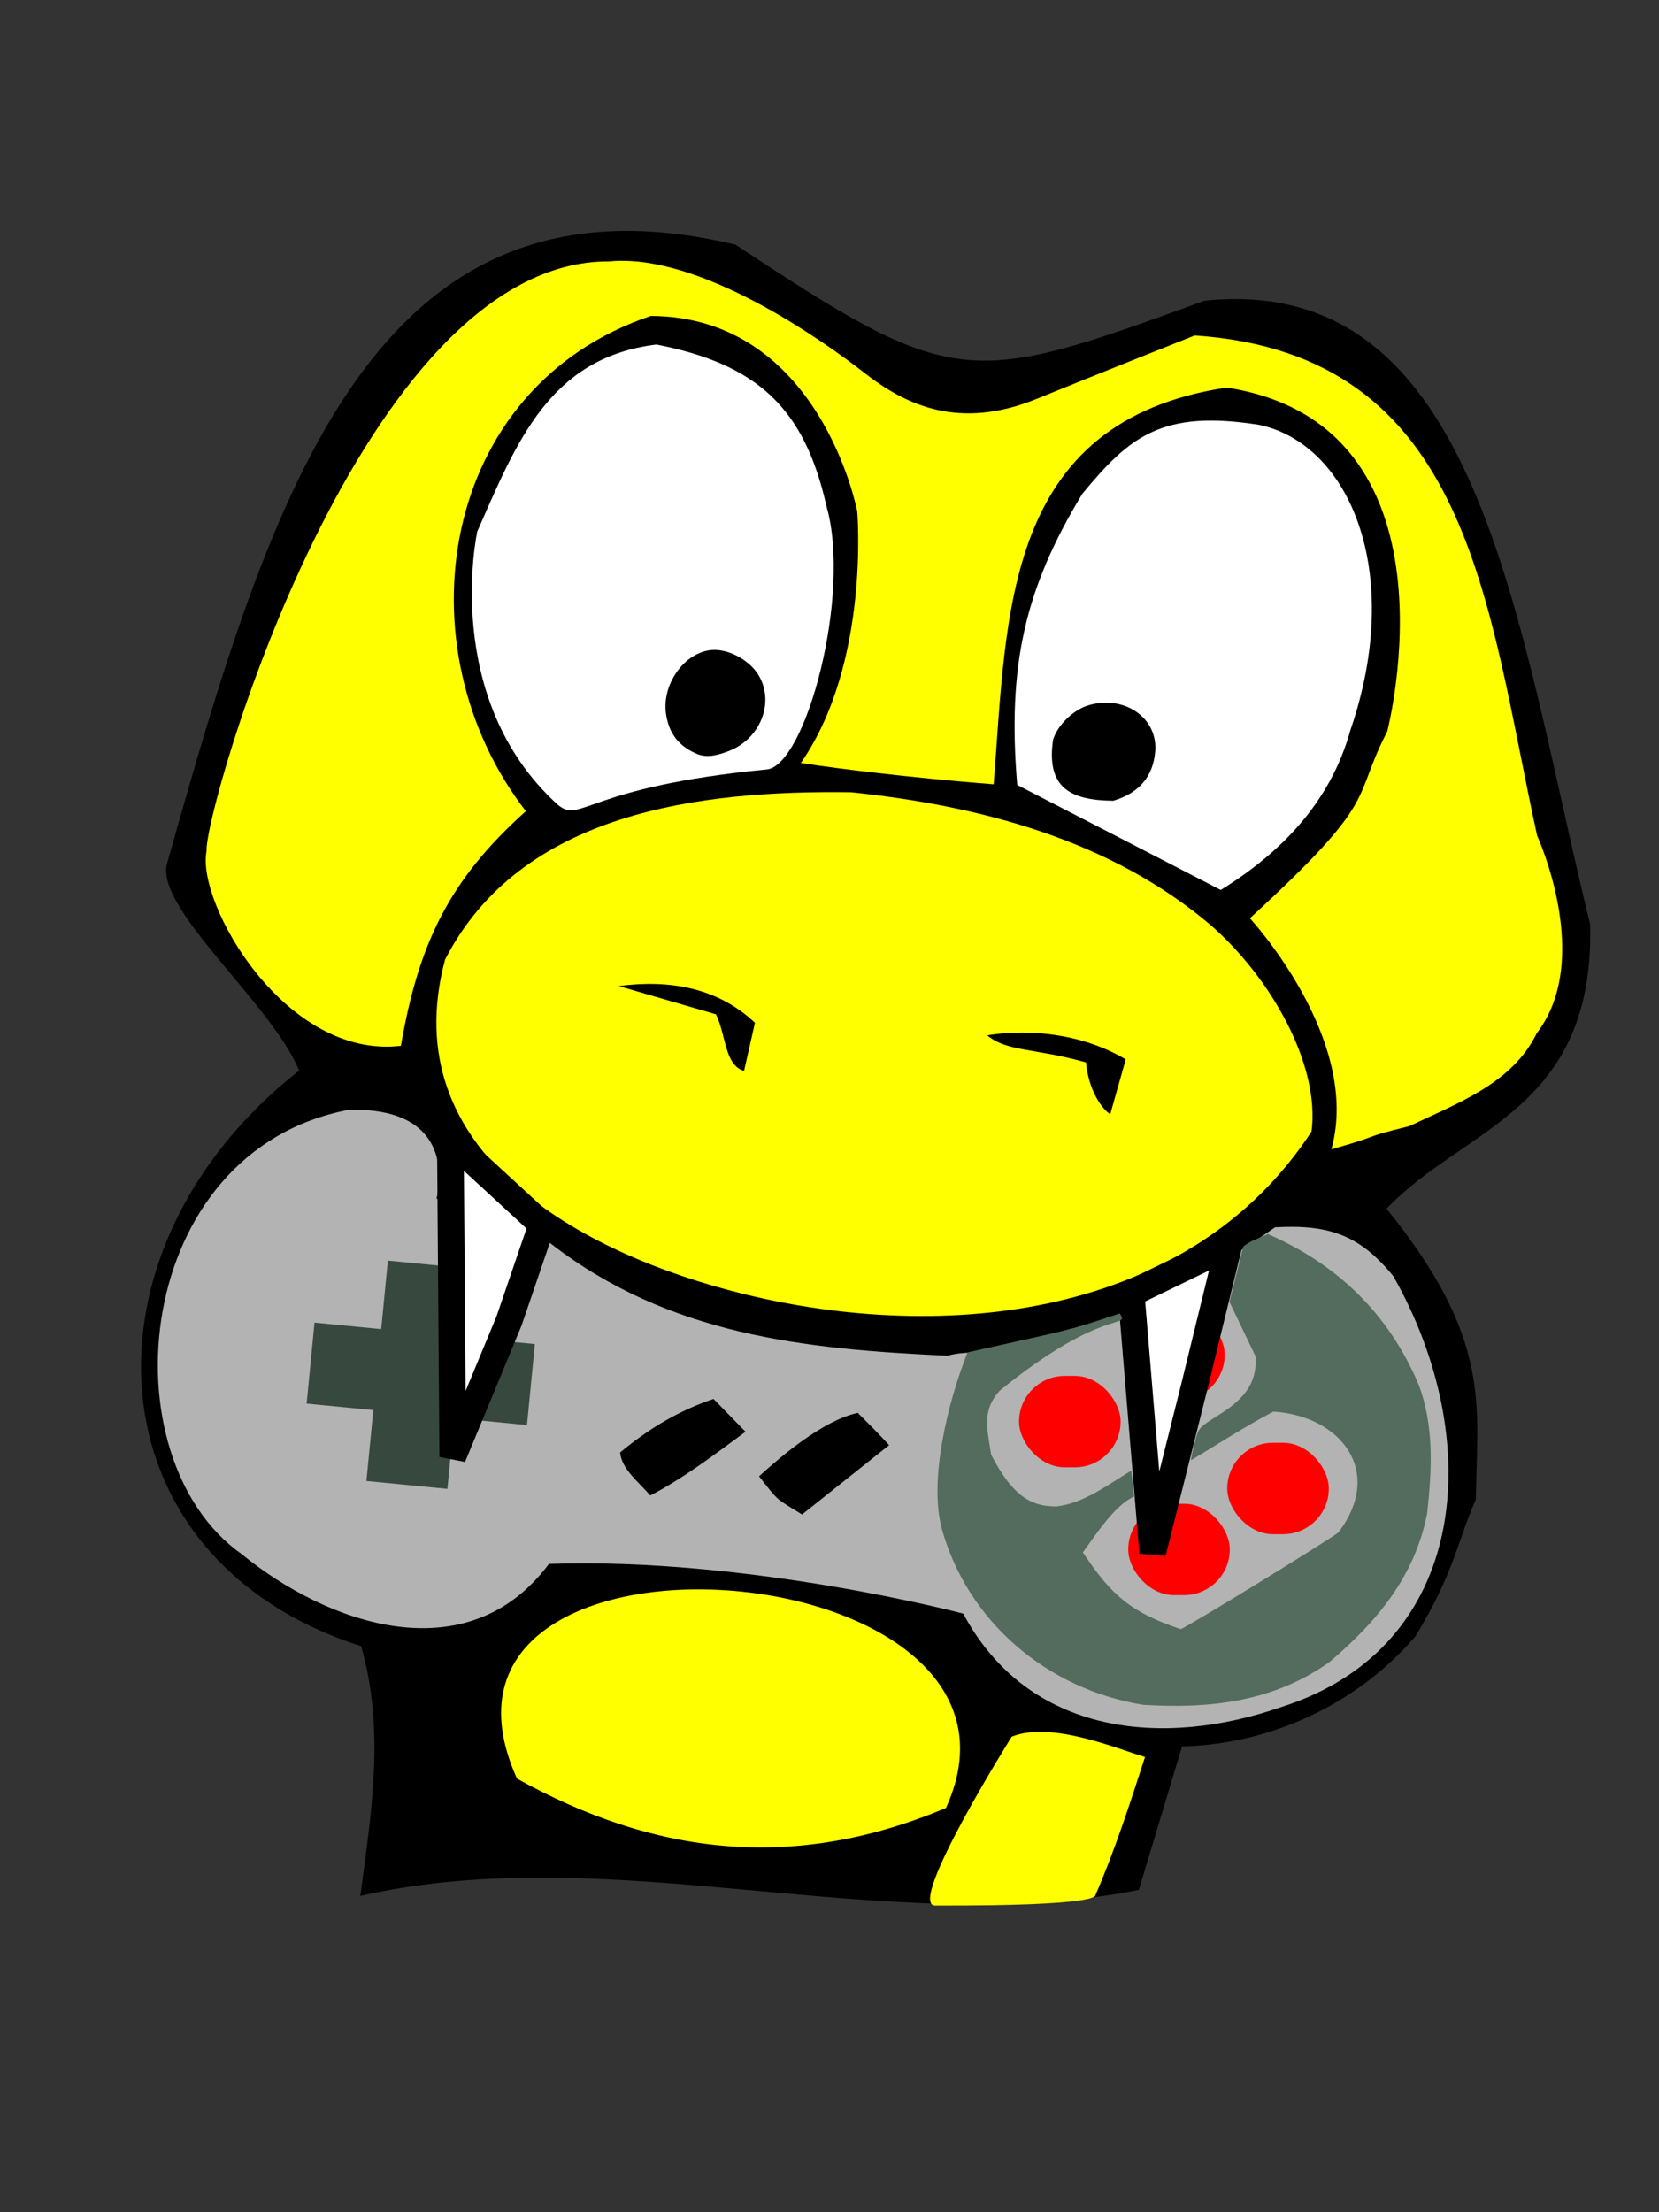 <?xml version="1.0" encoding="UTF-8" standalone="no"?>
<!-- Generator: Adobe Illustrator 13.0.0, SVG Export Plug-In . SVG Version: 6.00 Build 14948)  -->
<svg
   xmlns:dc="http://purl.org/dc/elements/1.1/"
   xmlns:cc="http://creativecommons.org/ns#"
   xmlns:rdf="http://www.w3.org/1999/02/22-rdf-syntax-ns#"
   xmlns:svg="http://www.w3.org/2000/svg"
   xmlns="http://www.w3.org/2000/svg"
   xmlns:sodipodi="http://sodipodi.sourceforge.net/DTD/sodipodi-0.dtd"
   xmlns:inkscape="http://www.inkscape.org/namespaces/inkscape"
   version="1.0"
   id="Layer_1"
   x="0px"
   y="0px"
   width="60px"
   height="80px"
   viewBox="0 0 60 80"
   enable-background="new 0 0 60 80"
   xml:space="preserve"
   sodipodi:version="0.32"
   inkscape:version="0.46"
   sodipodi:docname="pygame_icon.svg"
   inkscape:output_extension="org.inkscape.output.svg.inkscape"><rect x="0" y="0" width="60" height="80" fill="#333333" stroke="none"/><defs
   id="defs56"><inkscape:perspective
     sodipodi:type="inkscape:persp3d"
     inkscape:vp_x="0 : 40 : 1"
     inkscape:vp_y="0 : 1000 : 0"
     inkscape:vp_z="60 : 40 : 1"
     inkscape:persp3d-origin="30 : 26.666667 : 1"
     id="perspective60" /><inkscape:perspective
     id="perspective2440"
     inkscape:persp3d-origin="372.04724 : 350.78739 : 1"
     inkscape:vp_z="744.09448 : 526.18109 : 1"
     inkscape:vp_y="0 : 1000 : 0"
     inkscape:vp_x="0 : 526.18109 : 1"
     sodipodi:type="inkscape:persp3d" /><inkscape:perspective
     id="perspective2453"
     inkscape:persp3d-origin="372.04724 : 350.78739 : 1"
     inkscape:vp_z="744.09448 : 526.18109 : 1"
     inkscape:vp_y="0 : 1000 : 0"
     inkscape:vp_x="0 : 526.18109 : 1"
     sodipodi:type="inkscape:persp3d" /><inkscape:perspective
     id="perspective3380"
     inkscape:persp3d-origin="372.04724 : 350.78739 : 1"
     inkscape:vp_z="744.09448 : 526.18109 : 1"
     inkscape:vp_y="0 : 1000 : 0"
     inkscape:vp_x="0 : 526.18109 : 1"
     sodipodi:type="inkscape:persp3d" /><inkscape:perspective
     id="perspective2421"
     inkscape:persp3d-origin="372.04724 : 350.78739 : 1"
     inkscape:vp_z="744.09448 : 526.18109 : 1"
     inkscape:vp_y="0 : 1000 : 0"
     inkscape:vp_x="0 : 526.18109 : 1"
     sodipodi:type="inkscape:persp3d" /></defs><sodipodi:namedview
   inkscape:window-height="778"
   inkscape:window-width="1152"
   inkscape:pageshadow="2"
   inkscape:pageopacity="0.0"
   guidetolerance="10.0"
   gridtolerance="10.0"
   objecttolerance="10.0"
   borderopacity="1.0"
   bordercolor="#666666"
   pagecolor="#ffffff"
   id="base"
   showgrid="false"
   inkscape:zoom="0.70710678"
   inkscape:cx="-84.365192"
   inkscape:cy="149.21001"
   inkscape:window-x="-4"
   inkscape:window-y="-4"
   inkscape:current-layer="Layer_1" />


<linearGradient
   id="SVGID_1_"
   gradientUnits="userSpaceOnUse"
   x1="2.25"
   y1="-709.89"
   x2="21.379"
   y2="-739.062"
   gradientTransform="matrix(1 0 0 -1 16.777 -683.926)">
	<stop
   offset="0"
   style="stop-color:#F6F2EE"
   id="stop8" />
	<stop
   offset="1"
   style="stop-color:#C9C9C9"
   id="stop10" />
</linearGradient>

<linearGradient
   id="SVGID_2_"
   gradientUnits="userSpaceOnUse"
   x1="28.579"
   y1="-733.789"
   x2="29.913"
   y2="-709.788"
   gradientTransform="matrix(1 0 0 -1 16.777 -683.926)">
	<stop
   offset="0"
   style="stop-color:#1E1E1E"
   id="stop15" />
	<stop
   offset="0.005"
   style="stop-color:#1E1E1E"
   id="stop17" />
	<stop
   offset="0.269"
   style="stop-color:#818181"
   id="stop19" />
	<stop
   offset="1"
   style="stop-color:#F4F4F4"
   id="stop21" />
</linearGradient>

<linearGradient
   id="SVGID_3_"
   gradientUnits="userSpaceOnUse"
   x1="-2.604"
   y1="-704.482"
   x2="28.278"
   y2="-710.961"
   gradientTransform="matrix(1 0 0 -1 16.777 -683.926)">
	<stop
   offset="0"
   style="stop-color:#1E1E1E"
   id="stop26" />
	<stop
   offset="0.005"
   style="stop-color:#1E1E1E"
   id="stop28" />
	<stop
   offset="0.269"
   style="stop-color:#818181"
   id="stop30" />
	<stop
   offset="1"
   style="stop-color:#F4F4F4"
   id="stop32" />
</linearGradient>





<linearGradient
   id="SVGID_4_"
   gradientUnits="userSpaceOnUse"
   x1="-1.948"
   y1="-710.144"
   x2="14.238"
   y2="-723.125"
   gradientTransform="matrix(1 0 0 -1 16.777 -683.926)">
	<stop
   offset="0"
   style="stop-color:#CDFF62"
   id="stop45" />
	<stop
   offset="1"
   style="stop-color:#208D10"
   id="stop47" />
</linearGradient>



<path
   style="fill:#000000"
   d="M 6.063,31.156 C 5.476,32.759 9.804,36.246 10.818,38.715 C 2.629,45.137 3.114,56.343 13.062,59.531 C 13.925,62.569 13.437,65.499 13.031,68.562 C 22.182,66.475 31.979,70.16 41.188,68.344 C 41.708,66.615 42.229,64.885 42.75,63.156 C 46.263,63.066 49.316,61.381 51.194,59.167 C 52.599,56.855 52.662,55.874 53.375,54.219 C 53.424,50.791 53.972,48.436 50.146,43.711 C 52.969,40.744 57.665,40.182 57.51,33.43 C 54.841,22.561 53.553,9.835 43.562,10.875 C 34.984,14.005 34.518,14.082 26.601,8.848 C 13.506,5.726 9.82,17.796 6.063,31.156 z"
   id="path3438"
   sodipodi:nodetypes="ccccccccccccc" /><path
   style="opacity:1;fill:#b3b3b3;fill-opacity:1;stroke:none;stroke-width:0.964;stroke-miterlimit:4;stroke-dasharray:none;stroke-opacity:1"
   d="M 34.836,58.353 C 34.836,58.353 27.111,56.309 19.852,56.556 C 16.903,60.51 11.859,58.751 8.74,56.201 C 3.79,52.704 4.778,41.612 12.616,40.134 C 15.982,40.044 16.052,42.24 15.787,43.345 L 19.911,44.966 C 24.183,48.279 29.071,48.789 34.274,49.026 C 35.693,48.596 38.266,49.827 46.115,44.383 C 48.049,44.274 49.178,44.655 50.395,46.155 C 53.749,52.078 53.158,59.554 46.362,61.724 C 42.082,63.219 37.201,62.775 34.836,58.353 z M 29.007,54.768 L 32.155,52.262 C 31.795,51.856 31.403,51.48 31.024,51.093 C 29.767,51.365 28.265,52.65 27.452,53.387 C 28.207,54.354 28.046,54.163 29.007,54.768 L 29.007,54.768 z M 26.962,51.775 L 25.806,50.59 C 24.531,51.017 23.434,51.687 22.428,52.525 C 22.475,53.123 23.121,53.617 23.519,54.081 C 24.746,53.44 25.851,52.595 26.962,51.775 z"
   id="path3297"
   sodipodi:nodetypes="cccccccccccccccccccccc" /><path
   style="fill:#ffff00;fill-opacity:1;stroke:none;stroke-width:0.964;stroke-miterlimit:4;stroke-opacity:1"
   d="M 41.411,63.538 C 40.862,65.231 40.328,66.894 39.62,68.528 C 39.609,68.55 39.86,68.931 33.804,68.91 C 32.81,68.834 36.59,62.803 36.59,62.803 C 38.031,62.219 40.456,63.265 41.411,63.538 z"
   id="rect3232"
   sodipodi:nodetypes="ccccc" /><path
   style="fill:#ffff00;fill-opacity:1;stroke:none;stroke-width:0.964;stroke-miterlimit:4;stroke-dasharray:none;stroke-opacity:1"
   d="M 26.905,46.797 C 20.969,45.335 14.238,41.648 16.097,34.699 C 18.85,29.35 25.324,28.579 30.772,28.65 C 35.444,29.135 40.167,30.377 43.788,33.457 C 46.007,35.395 47.745,38.546 47.432,40.921 C 43.023,47.68 34.15,48.575 26.905,46.797 z M 40.154,40.293 L 40.714,38.31 C 38.339,36.904 35.706,37.443 35.706,37.443 C 36.438,38.044 37.386,37.889 39.277,38.42 C 39.36,39.369 39.816,40.082 40.154,40.293 z M 27.304,36.986 C 25.96,35.721 24.226,35.413 22.376,35.658 L 25.892,36.68 C 26.258,37.397 26.199,38.528 26.91,38.726 L 27.304,36.986 z"
   id="path2400"
   sodipodi:nodetypes="cccccccccccccccc" /><rect
   style="opacity:1;fill:#ff0000;fill-opacity:1;stroke:none;stroke-width:0.964;stroke-miterlimit:4;stroke-dasharray:none;stroke-opacity:1"
   id="rect3283"
   width="3.673"
   height="3.306"
   x="40.804"
   y="54.379"
   ry="1.653" /><rect
   style="opacity:1;fill:#ff0000;fill-opacity:1;stroke:none;stroke-width:0.964;stroke-miterlimit:4;stroke-dasharray:none;stroke-opacity:1"
   id="rect3287"
   width="3.673"
   height="3.306"
   x="40.62"
   y="47.338"
   ry="1.653" /><path
   style="fill:#ffffff;fill-opacity:1;stroke:#000000;stroke-width:0.964;stroke-miterlimit:4;stroke-opacity:1"
   d="M 40.909,46.775 L 44.437,45.065 L 43.203,50.108 L 41.688,56.147 L 40.909,46.775 z"
   id="rect2427"
   sodipodi:nodetypes="ccccc" /><g
   id="g3208"
   transform="matrix(0.995,9.6907835e-2,-9.6907835e-2,0.995,4.91,-0.978)"><rect
     y="47.965"
     x="11.169"
     height="2.944"
     width="8.009"
     id="rect3204"
     style="opacity:1;fill:#37483e;fill-opacity:1;stroke:none;stroke-width:0.964;stroke-miterlimit:4;stroke-dasharray:none;stroke-opacity:1" /><rect
     transform="matrix(0,-1,1,0,0,0)"
     y="13.593"
     x="-53.485"
     height="2.944"
     width="8.009"
     id="rect3206"
     style="opacity:1;fill:#37483e;fill-opacity:1;stroke:none;stroke-width:0.964;stroke-miterlimit:4;stroke-dasharray:none;stroke-opacity:1" /></g><path
   style="fill:#ffffff;fill-opacity:1;stroke:#000000;stroke-width:0.964;stroke-miterlimit:4;stroke-opacity:1"
   d="M 16.288,41.234 L 19.6,44.286 L 18.409,47.771 L 16.374,52.684 L 16.288,41.234 z"
   id="path3200"
   sodipodi:nodetypes="ccccc" /><path
   style="opacity:1;fill:#536c5d;fill-opacity:1;stroke:none;stroke-width:0.964;stroke-miterlimit:4;stroke-dasharray:none;stroke-opacity:1"
   d="M 41.35,61.651 C 37.845,61.086 35.006,58.62 34.075,55.332 C 33.566,53.533 34.299,50.654 34.992,48.906 C 38.932,48.022 38.508,48.159 40.497,47.498 C 40.883,48.084 39.938,47.224 36.167,50.281 C 35.47,51.032 35.728,51.744 35.843,52.597 C 36.558,53.98 37.199,54.489 38.21,54.476 C 39.218,54.358 40.06,53.693 40.916,53.182 L 41.012,54.122 C 40.314,54.421 39.581,55.572 39.163,56.138 C 40.204,57.712 40.919,58.313 42.703,58.916 C 43.022,58.786 47.743,55.892 48.4,55.424 C 50.079,53.219 48.498,51.203 46.051,51.048 C 45.032,51.583 44.064,52.213 43.078,52.806 C 43.061,52.806 43.111,52.551 43.19,52.24 C 43.351,51.609 43.301,51.665 44.177,51.106 C 45.107,50.512 45.474,49.895 45.406,49.042 L 44.465,47.082 L 44.963,45.083 C 45.213,44.864 45.588,44.76 45.85,44.624 C 48.385,45.73 50.243,47.532 51.319,50.102 C 51.874,51.604 51.783,53.177 51.615,54.729 C 51.165,57.019 49.797,58.646 48.074,60.111 C 46.032,61.55 43.766,61.796 41.35,61.651 L 41.35,61.651 z"
   id="path3279"
   sodipodi:nodetypes="csccccccccccccssccccccccc" /><rect
   style="opacity:1;fill:#ff0000;fill-opacity:1;stroke:none;stroke-width:0.964;stroke-miterlimit:4;stroke-dasharray:none;stroke-opacity:1"
   id="rect3281"
   width="3.673"
   height="3.306"
   x="36.855"
   y="49.757"
   ry="1.653" /><rect
   style="opacity:1;fill:#ff0000;fill-opacity:1;stroke:none;stroke-width:0.964;stroke-miterlimit:4;stroke-dasharray:none;stroke-opacity:1"
   id="rect3285"
   width="3.673"
   height="3.306"
   x="44.385"
   y="52.175"
   ry="1.653" /><path
   style="opacity:1;fill:#ffffff;fill-opacity:1;stroke:none;stroke-width:0.964;stroke-miterlimit:4;stroke-dasharray:none;stroke-opacity:1"
   d="M 17.261,19.222 C 18.687,15.983 19.868,12.933 23.742,12.459 C 27.444,13.181 29.103,14.802 29.892,18.31 C 30.809,21.508 29.131,27.704 27.727,27.826 C 21.197,28.456 21.027,29.796 20.183,29.111 C 15.933,25.267 17.261,19.222 17.261,19.222 z M 26.361,27.159 C 27.523,26.708 28.034,25.362 27.415,24.385 C 27.101,23.891 26.433,23.511 25.86,23.503 C 24.845,23.487 23.931,24.671 24.085,25.801 C 24.18,26.489 24.52,26.952 25.142,27.237 C 25.483,27.393 25.813,27.372 26.361,27.159 L 26.361,27.159 z"
   id="path3303"
   sodipodi:nodetypes="cccccccsssscc" /><path
   style="opacity:1;fill:#ffff00;fill-opacity:1;stroke:none;stroke-width:0.964;stroke-miterlimit:4;stroke-dasharray:none;stroke-opacity:1"
   d="M 48.151,41.562 C 49.256,37.584 45.204,33.207 45.204,33.207 C 49.977,28.832 48.859,28.983 50.171,26.454 C 50.171,26.454 53.049,15.363 44.364,14.015 C 36.274,15.237 36.423,22.224 35.937,28.361 C 35.937,28.361 32.317,28.095 28.963,27.592 C 31.482,23.968 31.002,18.486 31.002,18.486 C 31.002,18.486 29.665,11.456 23.54,11.425 C 15.868,14 14.436,23.402 19.017,29.334 C 16.265,31.803 15.142,34.094 14.499,37.819 C 10.312,38.319 7.095,32.66 7.47,30.785 C 7.368,29.371 13.027,9.397 22.038,9.453 C 25.295,9.141 29.758,12.311 31.271,13.491 C 32.762,14.654 34.693,15.569 37.506,14.419 C 39.52,13.596 43.21,12.132 43.21,12.132 C 53.208,12.811 53.764,21.873 55.591,30.216 C 55.591,30.216 57.642,34.675 55.58,37.363 C 54.694,39.173 52.762,39.874 50.965,40.725 C 49.046,41.198 50.139,41.004 48.151,41.562 L 48.151,41.562 z"
   id="path3277"
   sodipodi:nodetypes="ccccccccccccsscccccc" /><path
   style="opacity:1;fill:#ffffff;fill-opacity:1;stroke:none;stroke-width:0.964;stroke-miterlimit:4;stroke-dasharray:none;stroke-opacity:1"
   d="M 36.789,28.386 C 36.426,24.041 37.074,21.276 39.141,17.861 C 40.854,15.781 42.027,14.81 45.53,15.362 C 48.777,16.037 50.818,20.657 48.833,26.424 C 48.117,29 46.343,30.83 44.15,32.184 L 36.789,28.386 z M 40.264,28.957 C 41.194,28.681 41.702,28.085 41.779,27.181 C 41.882,25.966 40.676,25.125 39.374,25.503 C 38.827,25.662 38.264,26.204 38.087,26.742 C 37.827,28.498 38.725,28.942 40.264,28.957 z"
   id="path3305"
   sodipodi:nodetypes="cccccccsscc" /><path
   style="opacity:1;fill:#ffff00;fill-opacity:1;stroke:none;stroke-width:0.964;stroke-miterlimit:4;stroke-dasharray:none;stroke-opacity:1"
   d="M 18.698,64.32 C 14.123,54.163 38.504,55.979 34.212,65.381 C 28.688,67.703 23.673,67.08 18.698,64.32 z"
   id="path3307"
   sodipodi:nodetypes="ccc" /></svg>
